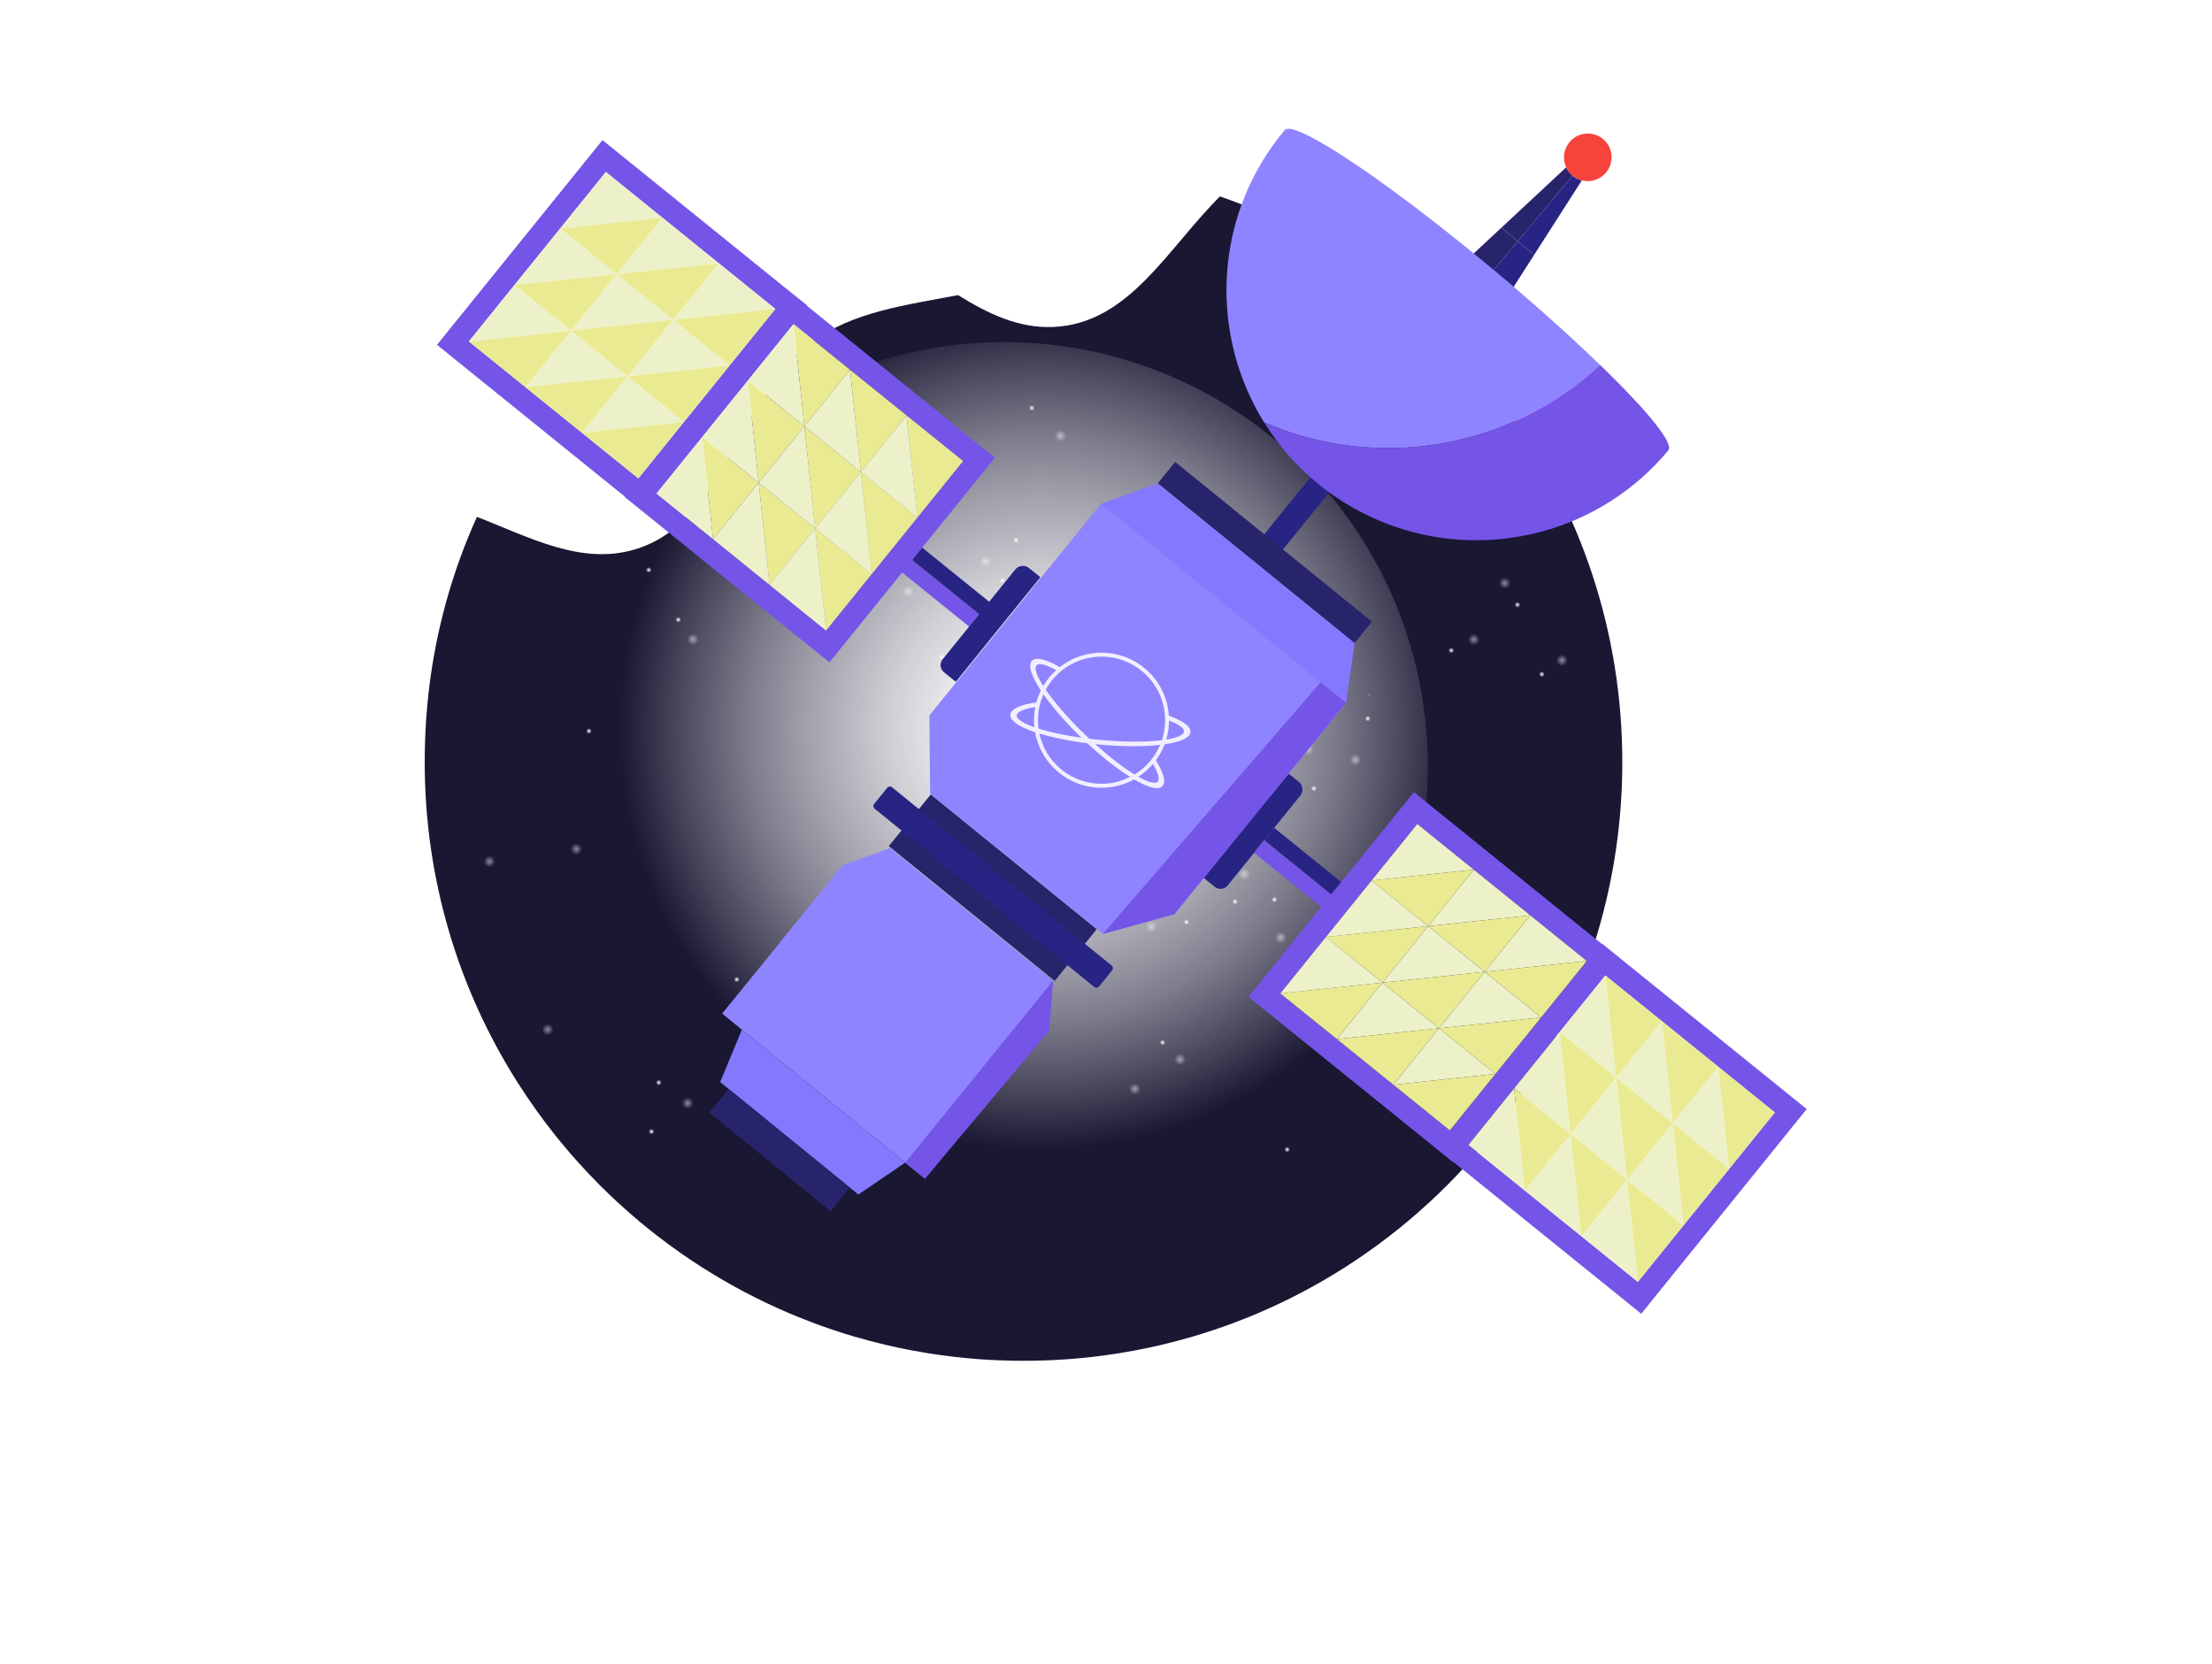 <?xml version="1.0" encoding="UTF-8"?><svg xmlns="http://www.w3.org/2000/svg" xmlns:xlink="http://www.w3.org/1999/xlink" viewBox="0 0 911.24 685.59"><defs><style>.cls-1{fill:url(#Dégradé_sans_nom_12-15);}.cls-2{mix-blend-mode:hard-light;opacity:.87;}.cls-3{fill:url(#Dégradé_sans_nom_12-22);}.cls-4,.cls-5,.cls-6{fill:#fff;}.cls-7{fill:url(#Dégradé_sans_nom_12-47);}.cls-8{fill:url(#Dégradé_sans_nom_12-25);}.cls-9{fill:url(#Dégradé_sans_nom_12-68);}.cls-10{fill:url(#Dégradé_sans_nom_12-65);}.cls-11{fill:url(#Dégradé_sans_nom_12-6);}.cls-12{fill:#5945b8;}.cls-13{fill:url(#Dégradé_sans_nom_12-46);}.cls-14{fill:url(#Dégradé_sans_nom_12-9);}.cls-15{fill:url(#Dégradé_sans_nom_12-18);}.cls-16{opacity:.5;}.cls-17{fill:url(#Dégradé_sans_nom_12-58);}.cls-18{fill:url(#Dégradé_sans_nom_12-2);}.cls-19{fill:url(#Dégradé_sans_nom_12-17);}.cls-20{fill:url(#Dégradé_sans_nom_12-79);}.cls-21{fill:url(#Dégradé_sans_nom_12-8);}.cls-22{fill:url(#Dégradé_sans_nom_12);}.cls-23{fill:url(#Dégradé_sans_nom_12-49);}.cls-24{fill:url(#Dégradé_sans_nom_12-63);}.cls-25{fill:url(#Dégradé_sans_nom_12-10);}.cls-26{fill:url(#Dégradé_sans_nom_12-20);}.cls-27{fill:url(#Dégradé_sans_nom_12-26);}.cls-28{isolation:isolate;}.cls-29{fill:url(#Dégradé_sans_nom_12-57);}.cls-30{fill:url(#Dégradé_sans_nom_12-24);}.cls-31{fill:url(#Dégradé_sans_nom_12-55);}.cls-32{fill:#4b2880;}.cls-33{fill:url(#Dégradé_sans_nom_12-23);}.cls-5,.cls-34{mix-blend-mode:overlay;}.cls-35{fill:url(#Dégradé_sans_nom_12-62);}.cls-36{fill:url(#Dégradé_sans_nom_12-56);}.cls-37{fill:url(#Dégradé_sans_nom_12-81);}.cls-38{fill:url(#Dégradé_sans_nom_12-76);}.cls-39{fill:url(#Dégradé_sans_nom_12-73);}.cls-40{fill:url(#Dégradé_sans_nom_12-70);}.cls-41{fill:url(#Dégradé_sans_nom_12-60);}.cls-42{fill:url(#Dégradé_sans_nom_12-86);}.cls-43{fill:url(#Dégradé_sans_nom_12-5);}.cls-44{fill:#28246c;}.cls-45{fill:url(#Dégradé_sans_nom_12-43);}.cls-46{fill:url(#Dégradé_sans_nom_12-28);}.cls-47{fill:url(#Dégradé_sans_nom_12-16);}.cls-48{fill:url(#Dégradé_sans_nom_12-3);}.cls-49{fill:url(#Dégradé_sans_nom_12-64);}.cls-50{fill:#eaea92;}.cls-51{fill:url(#Dégradé_sans_nom_12-80);}.cls-52{fill:url(#Dégradé_sans_nom_12-33);}.cls-53{fill:#282484;}.cls-54{fill:#593f91;}.cls-55{fill:url(#Dégradé_sans_nom_12-52);}.cls-56{fill:url(#Dégradé_sans_nom_12-61);}.cls-57{fill:url(#Dégradé_sans_nom_12-11);}.cls-58{fill:url(#Dégradé_sans_nom_12-35);}.cls-59{fill:url(#Dégradé_sans_nom_12-13);}.cls-60{fill:url(#Dégradé_sans_nom_12-66);}.cls-6{filter:url(#drop-shadow-1);}.cls-61{fill:url(#Dégradé_sans_nom_12-69);}.cls-62{fill:url(#Dégradé_sans_nom_12-21);}.cls-63{fill:#edf1ca;}.cls-64{fill:url(#Dégradé_sans_nom_12-84);}.cls-65{fill:url(#Dégradé_sans_nom_12-30);}.cls-66{fill:url(#Dégradé_sans_nom_12-41);}.cls-67{fill:#d91118;}.cls-68{fill:url(#Dégradé_sans_nom_12-54);}.cls-69{fill:#191732;}.cls-70{fill:url(#Dégradé_sans_nom_12-29);}.cls-71{fill:url(#Dégradé_sans_nom_12-75);}.cls-72{fill:url(#Dégradé_sans_nom_12-40);}.cls-73{fill:url(#Dégradé_sans_nom_12-45);}.cls-74{fill:none;stroke:#593f91;stroke-linecap:round;stroke-linejoin:round;stroke-width:0px;}.cls-75{fill:url(#Dégradé_sans_nom_12-85);}.cls-76{fill:url(#Dégradé_sans_nom_12-7);}.cls-77{fill:url(#Dégradé_sans_nom_12-82);}.cls-78{fill:url(#Dégradé_sans_nom_12-36);}.cls-79{fill:url(#Dégradé_sans_nom_12-37);}.cls-80{fill:#bda3ce;}.cls-81{fill:url(#Dégradé_sans_nom_12-34);}.cls-34{fill:url(#Dégradé_sans_nom_22);}.cls-82{fill:url(#Dégradé_sans_nom_12-39);}.cls-83{fill:#f8433d;}.cls-84{fill:url(#Dégradé_sans_nom_12-44);}.cls-85{fill:url(#Dégradé_sans_nom_12-27);}.cls-86{fill:url(#Dégradé_sans_nom_12-71);}.cls-87{fill:#8f84ff;}.cls-88{fill:url(#Dégradé_sans_nom_12-77);}.cls-89{fill:url(#Dégradé_sans_nom_12-83);}.cls-90{fill:url(#Dégradé_sans_nom_12-67);}.cls-91{fill:url(#Dégradé_sans_nom_12-51);}.cls-92{fill:#8478ff;}.cls-93{fill:url(#Dégradé_sans_nom_12-48);}.cls-94{fill:url(#Dégradé_sans_nom_12-12);}.cls-95{fill:url(#Dégradé_sans_nom_12-31);}.cls-96{fill:url(#Dégradé_sans_nom_12-72);}.cls-97{fill:url(#Dégradé_sans_nom_12-38);}.cls-98{fill:url(#Dégradé_sans_nom_12-53);}.cls-99{fill:url(#Dégradé_sans_nom_12-32);}.cls-100{fill:#7455e7;}.cls-101{fill:url(#Dégradé_sans_nom_12-74);}.cls-102{fill:url(#Dégradé_sans_nom_12-42);}.cls-103{fill:url(#Dégradé_sans_nom_12-59);}.cls-104{fill:url(#Dégradé_sans_nom_12-50);}.cls-105{fill:url(#Dégradé_sans_nom_12-19);}.cls-106{fill:url(#Dégradé_sans_nom_12-78);}.cls-107{fill:url(#Dégradé_sans_nom_12-4);}.cls-108{fill:url(#Dégradé_sans_nom_12-14);}</style><filter id="drop-shadow-1" filterUnits="userSpaceOnUse"><feOffset dx="11.34" dy="14.17"/><feGaussianBlur result="blur" stdDeviation="22.68"/><feFlood flood-color="#000" flood-opacity=".3"/><feComposite in2="blur" operator="in"/><feComposite in="SourceGraphic"/></filter><radialGradient id="Dégradé_sans_nom_22" cx="-7486.85" cy="7677.04" fx="-7486.85" fy="7677.04" r="495.91" gradientTransform="translate(3049.02 -2386.85) scale(.35)" gradientUnits="userSpaceOnUse"><stop offset="0" stop-color="#fff"/><stop offset=".09" stop-color="#fff" stop-opacity=".98"/><stop offset=".22" stop-color="#fff" stop-opacity=".91"/><stop offset=".36" stop-color="#fff" stop-opacity=".79"/><stop offset=".52" stop-color="#fff" stop-opacity=".63"/><stop offset=".7" stop-color="#fff" stop-opacity=".43"/><stop offset=".88" stop-color="#fff" stop-opacity=".18"/><stop offset="1" stop-color="#fff" stop-opacity="0"/></radialGradient><radialGradient id="Dégradé_sans_nom_12" cx="370.56" cy="102.56" fx="370.56" fy="102.56" r="1.2" gradientUnits="userSpaceOnUse"><stop offset="0" stop-color="#fff"/><stop offset="1" stop-color="#fff" stop-opacity="0"/></radialGradient><radialGradient id="Dégradé_sans_nom_12-2" cx="335.77" cy="149.99" fx="335.77" fy="149.99" r="1.2" xlink:href="#Dégradé_sans_nom_12"/><radialGradient id="Dégradé_sans_nom_12-3" cx="328.92" cy="187.94" fx="328.92" fy="187.94" r="1.2" xlink:href="#Dégradé_sans_nom_12"/><radialGradient id="Dégradé_sans_nom_12-4" cx="257.24" cy="220.09" fx="257.24" fy="220.09" r="1.2" xlink:href="#Dégradé_sans_nom_12"/><radialGradient id="Dégradé_sans_nom_12-5" cx="267.26" cy="234.84" fx="267.26" fy="234.84" r="1.2" xlink:href="#Dégradé_sans_nom_12"/><radialGradient id="Dégradé_sans_nom_12-6" cx="390.06" cy="239.92" fx="390.06" fy="239.92" r="1.2" xlink:href="#Dégradé_sans_nom_12"/><radialGradient id="Dégradé_sans_nom_12-7" cx="387.96" cy="270.73" fx="387.96" fy="270.73" r="1.2" xlink:href="#Dégradé_sans_nom_12"/><radialGradient id="Dégradé_sans_nom_12-8" cx="436.97" cy="252.53" fx="436.97" fy="252.53" r="1.2" xlink:href="#Dégradé_sans_nom_12"/><radialGradient id="Dégradé_sans_nom_12-9" cx="439.08" cy="268.63" fx="439.08" fy="268.63" r="1.2" xlink:href="#Dégradé_sans_nom_12"/><radialGradient id="Dégradé_sans_nom_12-10" cx="499.3" cy="293.84" fx="499.3" fy="293.84" r="1.2" xlink:href="#Dégradé_sans_nom_12"/><radialGradient id="Dégradé_sans_nom_12-11" cx="516.8" cy="97.07" fx="516.8" fy="97.07" r="1.2" xlink:href="#Dégradé_sans_nom_12"/><radialGradient id="Dégradé_sans_nom_12-12" cx="539.21" cy="239.22" fx="539.21" fy="239.22" r="1.2" xlink:href="#Dégradé_sans_nom_12"/><radialGradient id="Dégradé_sans_nom_12-13" cx="452.4" cy="248.75" fx="452.4" fy="248.75" r="2.4" xlink:href="#Dégradé_sans_nom_12"/><radialGradient id="Dégradé_sans_nom_12-14" cx="427.46" cy="265.75" fx="427.46" fy="265.75" r="2.4" xlink:href="#Dégradé_sans_nom_12"/><radialGradient id="Dégradé_sans_nom_12-15" cx="534.02" cy="182.99" fx="534.02" fy="182.99" r="2.4" xlink:href="#Dégradé_sans_nom_12"/><radialGradient id="Dégradé_sans_nom_12-16" cx="530.05" cy="236.84" fx="530.05" fy="236.84" r="2.4" xlink:href="#Dégradé_sans_nom_12"/><radialGradient id="Dégradé_sans_nom_12-17" cx="505.68" cy="286.16" fx="505.68" fy="286.16" r="2.4" xlink:href="#Dégradé_sans_nom_12"/><radialGradient id="Dégradé_sans_nom_12-18" cx="519.28" cy="303.73" fx="519.28" fy="303.73" r="2.4" xlink:href="#Dégradé_sans_nom_12"/><radialGradient id="Dégradé_sans_nom_12-19" cx="323.72" cy="179.02" fx="323.72" fy="179.02" r="2.4" xlink:href="#Dégradé_sans_nom_12"/><radialGradient id="Dégradé_sans_nom_12-20" cx="377.01" cy="223.8" fx="377.01" fy="223.8" r="2.4" xlink:href="#Dégradé_sans_nom_12"/><radialGradient id="Dégradé_sans_nom_12-21" cx="374.17" cy="243.64" fx="374.17" fy="243.64" r="2.4" xlink:href="#Dégradé_sans_nom_12"/><radialGradient id="Dégradé_sans_nom_12-22" cx="329.39" cy="142.18" fx="329.39" fy="142.18" r="2.4" xlink:href="#Dégradé_sans_nom_12"/><radialGradient id="Dégradé_sans_nom_12-23" cx="631.97" cy="211.22" fx="631.97" fy="211.22" r="1.2" xlink:href="#Dégradé_sans_nom_12"/><radialGradient id="Dégradé_sans_nom_12-24" cx="625.12" cy="249.17" fx="625.12" fy="249.17" r="1.2" xlink:href="#Dégradé_sans_nom_12"/><radialGradient id="Dégradé_sans_nom_12-25" cx="553.45" cy="281.32" fx="553.45" fy="281.32" r="1.2" xlink:href="#Dégradé_sans_nom_12"/><radialGradient id="Dégradé_sans_nom_12-26" cx="563.46" cy="296.07" fx="563.46" fy="296.07" r="1.2" xlink:href="#Dégradé_sans_nom_12"/><radialGradient id="Dégradé_sans_nom_12-27" cx="417.36" cy="95.97" fx="417.36" fy="95.97" r="1.2" xlink:href="#Dégradé_sans_nom_12"/><radialGradient id="Dégradé_sans_nom_12-28" cx="412.46" cy="116.28" fx="412.46" fy="116.28" r="1.2" xlink:href="#Dégradé_sans_nom_12"/><radialGradient id="Dégradé_sans_nom_12-29" cx="433.47" cy="105.78" fx="433.47" fy="105.78" r="1.2" xlink:href="#Dégradé_sans_nom_12"/><radialGradient id="Dégradé_sans_nom_12-30" cx="425.06" cy="168.1" fx="425.06" fy="168.1" r="1.2" xlink:href="#Dégradé_sans_nom_12"/><radialGradient id="Dégradé_sans_nom_12-31" cx="477.58" cy="236.03" fx="477.58" fy="236.03" r="1.2" xlink:href="#Dégradé_sans_nom_12"/><radialGradient id="Dégradé_sans_nom_12-32" cx="499.29" cy="233.22" fx="499.29" fy="233.22" r="1.2" xlink:href="#Dégradé_sans_nom_12"/><radialGradient id="Dégradé_sans_nom_12-33" cx="494.39" cy="250.03" fx="494.39" fy="250.03" r="1.2" xlink:href="#Dégradé_sans_nom_12"/><radialGradient id="Dégradé_sans_nom_12-34" cx="619.93" cy="240.25" fx="619.93" fy="240.25" r="2.4" xlink:href="#Dégradé_sans_nom_12"/><radialGradient id="Dégradé_sans_nom_12-35" cx="436.84" cy="179.6" fx="436.84" fy="179.6" r="2.4" xlink:href="#Dégradé_sans_nom_12"/><radialGradient id="Dégradé_sans_nom_12-36" cx="431.74" cy="93.44" fx="431.74" fy="93.44" r="2.4" xlink:href="#Dégradé_sans_nom_12"/><radialGradient id="Dégradé_sans_nom_12-37" cx="506.56" cy="240.82" fx="506.56" fy="240.82" r="2.4" xlink:href="#Dégradé_sans_nom_12"/><radialGradient id="Dégradé_sans_nom_12-38" cx="625.59" cy="203.41" fx="625.59" fy="203.41" r="2.4" xlink:href="#Dégradé_sans_nom_12"/><radialGradient id="Dégradé_sans_nom_12-39" cx="635.16" cy="277.81" fx="635.16" fy="277.81" r="1.2" xlink:href="#Dégradé_sans_nom_12"/><radialGradient id="Dégradé_sans_nom_12-40" cx="597.86" cy="268" fx="597.86" fy="268" r="1.2" xlink:href="#Dégradé_sans_nom_12"/><radialGradient id="Dégradé_sans_nom_12-41" cx="571.43" cy="194.03" fx="571.43" fy="194.03" r="1.2" xlink:href="#Dégradé_sans_nom_12"/><radialGradient id="Dégradé_sans_nom_12-42" cx="555.94" cy="202.85" fx="555.94" fy="202.85" r="1.2" xlink:href="#Dégradé_sans_nom_12"/><radialGradient id="Dégradé_sans_nom_12-43" cx="541.25" cy="324.88" fx="541.25" fy="324.88" r="1.2" xlink:href="#Dégradé_sans_nom_12"/><radialGradient id="Dégradé_sans_nom_12-44" cx="510.7" cy="320.37" fx="510.7" fy="320.37" r="1.2" xlink:href="#Dégradé_sans_nom_12"/><radialGradient id="Dégradé_sans_nom_12-45" cx="525.01" cy="370.66" fx="525.01" fy="370.66" r="1.2" xlink:href="#Dégradé_sans_nom_12"/><radialGradient id="Dégradé_sans_nom_12-46" cx="508.79" cy="371.49" fx="508.79" fy="371.49" r="1.2" xlink:href="#Dégradé_sans_nom_12"/><radialGradient id="Dégradé_sans_nom_12-47" cx="478.94" cy="429.56" fx="478.94" fy="429.56" r="1.2" xlink:href="#Dégradé_sans_nom_12"/><radialGradient id="Dégradé_sans_nom_12-48" cx="530.26" cy="473.63" fx="530.26" fy="473.63" r="1.2" xlink:href="#Dégradé_sans_nom_12"/><radialGradient id="Dégradé_sans_nom_12-49" cx="527.57" cy="386.33" fx="527.57" fy="386.33" r="2.4" xlink:href="#Dégradé_sans_nom_12"/><radialGradient id="Dégradé_sans_nom_12-50" cx="512.57" cy="360.14" fx="512.57" fy="360.14" r="2.4" xlink:href="#Dégradé_sans_nom_12"/><radialGradient id="Dégradé_sans_nom_12-51" cx="486.1" cy="436.52" fx="486.1" fy="436.52" r="2.4" xlink:href="#Dégradé_sans_nom_12"/><radialGradient id="Dégradé_sans_nom_12-52" cx="467.51" cy="448.7" fx="467.51" fy="448.7" r="2.4" xlink:href="#Dégradé_sans_nom_12"/><radialGradient id="Dégradé_sans_nom_12-53" cx="607.16" cy="263.52" fx="607.16" fy="263.52" r="2.4" xlink:href="#Dégradé_sans_nom_12"/><radialGradient id="Dégradé_sans_nom_12-54" cx="558.34" cy="313.13" fx="558.34" fy="313.13" r="2.4" xlink:href="#Dégradé_sans_nom_12"/><radialGradient id="Dégradé_sans_nom_12-55" cx="538.78" cy="308.75" fx="538.78" fy="308.75" r="2.4" xlink:href="#Dégradé_sans_nom_12"/><radialGradient id="Dégradé_sans_nom_12-56" cx="643.45" cy="272.06" fx="643.45" fy="272.06" r="2.4" xlink:href="#Dégradé_sans_nom_12"/><radialGradient id="Dégradé_sans_nom_12-57" cx="242.6" cy="301.21" fx="242.6" fy="301.21" r="1.2" xlink:href="#Dégradé_sans_nom_12"/><radialGradient id="Dégradé_sans_nom_12-58" cx="337.25" cy="404.02" fx="337.25" fy="404.02" r="1.2" xlink:href="#Dégradé_sans_nom_12"/><radialGradient id="Dégradé_sans_nom_12-59" cx="303.51" cy="403.59" fx="303.51" fy="403.59" r="1.2" xlink:href="#Dégradé_sans_nom_12"/><radialGradient id="Dégradé_sans_nom_12-60" cx="279.43" cy="255.35" fx="279.43" fy="255.35" r="1.2" xlink:href="#Dégradé_sans_nom_12"/><radialGradient id="Dégradé_sans_nom_12-61" cx="287.95" cy="217.74" fx="287.95" fy="217.74" r="1.2" xlink:href="#Dégradé_sans_nom_12"/><radialGradient id="Dégradé_sans_nom_12-62" cx="360.97" cy="188.77" fx="360.97" fy="188.77" r="1.2" xlink:href="#Dégradé_sans_nom_12"/><radialGradient id="Dégradé_sans_nom_12-63" cx="351.61" cy="173.59" fx="351.61" fy="173.59" r="1.2" xlink:href="#Dégradé_sans_nom_12"/><radialGradient id="Dégradé_sans_nom_12-64" cx="229.15" cy="163.12" fx="229.15" fy="163.12" r="1.2" xlink:href="#Dégradé_sans_nom_12"/><radialGradient id="Dégradé_sans_nom_12-65" cx="268.39" cy="466.25" fx="268.39" fy="466.25" r="1.2" xlink:href="#Dégradé_sans_nom_12"/><radialGradient id="Dégradé_sans_nom_12-66" cx="271.38" cy="446.05" fx="271.38" fy="446.05" r="1.2" xlink:href="#Dégradé_sans_nom_12"/><radialGradient id="Dégradé_sans_nom_12-67" cx="488.78" cy="379.91" fx="488.78" fy="379.91" r="1.2" xlink:href="#Dégradé_sans_nom_12"/><radialGradient id="Dégradé_sans_nom_12-68" cx="494.57" cy="359.84" fx="494.57" fy="359.84" r="1.2" xlink:href="#Dégradé_sans_nom_12"/><radialGradient id="Dégradé_sans_nom_12-69" cx="473.12" cy="369.41" fx="473.12" fy="369.41" r="1.2" xlink:href="#Dégradé_sans_nom_12"/><radialGradient id="Dégradé_sans_nom_12-70" cx="484.25" cy="307.52" fx="484.25" fy="307.52" r="1.2" xlink:href="#Dégradé_sans_nom_12"/><radialGradient id="Dégradé_sans_nom_12-71" cx="434.77" cy="237.35" fx="434.77" fy="237.35" r="1.2" xlink:href="#Dégradé_sans_nom_12"/><radialGradient id="Dégradé_sans_nom_12-72" cx="412.96" cy="239.2" fx="412.96" fy="239.2" r="1.2" xlink:href="#Dégradé_sans_nom_12"/><radialGradient id="Dégradé_sans_nom_12-73" cx="418.59" cy="222.62" fx="418.59" fy="222.62" r="1.2" xlink:href="#Dégradé_sans_nom_12"/><radialGradient id="Dégradé_sans_nom_12-74" cx="347.37" cy="423.46" fx="347.37" fy="423.46" r="1.2" xlink:href="#Dégradé_sans_nom_12"/><radialGradient id="Dégradé_sans_nom_12-75" cx="201.63" cy="354.96" fx="201.63" fy="354.96" r="2.4" xlink:href="#Dégradé_sans_nom_12"/><radialGradient id="Dégradé_sans_nom_12-76" cx="292.75" cy="226.87" fx="292.75" fy="226.87" r="2.4" xlink:href="#Dégradé_sans_nom_12"/><radialGradient id="Dégradé_sans_nom_12-77" cx="241.48" cy="179.79" fx="241.48" fy="179.79" r="2.4" xlink:href="#Dégradé_sans_nom_12"/><radialGradient id="Dégradé_sans_nom_12-78" cx="245.19" cy="160.1" fx="245.19" fy="160.1" r="2.4" xlink:href="#Dégradé_sans_nom_12"/><radialGradient id="Dégradé_sans_nom_12-79" cx="472.99" cy="295.51" fx="472.99" fy="295.51" r="2.4" xlink:href="#Dégradé_sans_nom_12"/><radialGradient id="Dégradé_sans_nom_12-80" cx="474.3" cy="381.81" fx="474.3" fy="381.81" r="2.4" xlink:href="#Dégradé_sans_nom_12"/><radialGradient id="Dégradé_sans_nom_12-81" cx="347.46" cy="414.82" fx="347.46" fy="414.82" r="2.4" xlink:href="#Dégradé_sans_nom_12"/><radialGradient id="Dégradé_sans_nom_12-82" cx="283.3" cy="454.55" fx="283.3" fy="454.55" r="2.4" xlink:href="#Dégradé_sans_nom_12"/><radialGradient id="Dégradé_sans_nom_12-83" cx="406.03" cy="231.29" fx="406.03" fy="231.29" r="2.4" xlink:href="#Dégradé_sans_nom_12"/><radialGradient id="Dégradé_sans_nom_12-84" cx="225.62" cy="424.21" fx="225.62" fy="424.21" r="2.4" xlink:href="#Dégradé_sans_nom_12"/><radialGradient id="Dégradé_sans_nom_12-85" cx="237.41" cy="349.83" fx="237.41" fy="349.83" r="2.4" xlink:href="#Dégradé_sans_nom_12"/><radialGradient id="Dégradé_sans_nom_12-86" cx="285.46" cy="263.43" fx="285.46" fy="263.43" r="2.4" xlink:href="#Dégradé_sans_nom_12"/></defs><g class="cls-28"><g id="Calque_1"><circle class="cls-6" cx="421.86" cy="313.13" r="266.84" transform="translate(-97.86 390.01) rotate(-45)"/><path class="cls-69" d="M668.31,314.03c0,48.63-14.08,93.97-38.38,132.18-1.26,2-2.55,3.97-3.88,5.93-3.7,5.46-7.6,10.76-11.71,15.89h0s-.01,0-.01,0c-.7,.88-1.41,1.75-2.13,2.62-5.01,6.11-10.33,11.97-15.92,17.57-2.39,2.4-4.83,4.75-7.32,7.05-1.66,1.53-3.34,3.04-5.04,4.53-5.1,4.46-10.39,8.71-15.85,12.75-1.82,1.35-3.66,2.67-5.52,3.96-2.79,1.94-5.62,3.83-8.48,5.66-11.48,7.31-23.61,13.71-36.27,19.08-1.06,.45-2.12,.89-3.18,1.32-2.12,.86-4.26,1.7-6.42,2.51-1.08,.41-2.16,.8-3.24,1.19-3.26,1.16-6.54,2.26-9.86,3.3-1.1,.35-2.21,.68-3.32,1.01-4.45,1.31-8.95,2.51-13.5,3.58-3.41,.8-6.85,1.53-10.31,2.19-2.31,.43-4.63,.84-6.96,1.22-3.5,.56-7.02,1.04-10.56,1.46-3.55,.41-7.12,.75-10.71,1.01-5.98,.43-12.02,.65-18.11,.65s-12.13-.22-18.11-.65c-3.59-.26-7.16-.6-10.7-1.01-3.54-.42-7.07-.9-10.56-1.46-2.33-.38-4.65-.79-6.96-1.22-3.47-.66-6.9-1.39-10.31-2.19-4.55-1.07-9.05-2.27-13.5-3.58-1.11-.33-2.22-.66-3.32-1.01-3.32-1.04-6.6-2.14-9.86-3.3-1.08-.39-2.16-.78-3.24-1.19-2.16-.81-4.3-1.65-6.42-2.51-1.06-.43-2.12-.87-3.18-1.32-12.66-5.37-24.79-11.77-36.27-19.08-2.86-1.83-5.69-3.72-8.48-5.66-1.86-1.29-3.7-2.61-5.52-3.96-5.46-4.04-10.75-8.29-15.85-12.75-1.7-1.49-3.38-3-5.04-4.53-2.49-2.3-4.93-4.65-7.32-7.05-5.59-5.6-10.91-11.46-15.92-17.57-.72-.87-1.43-1.74-2.13-2.62h-.01c-5.58-6.98-10.78-14.27-15.59-21.83-24.3-38.21-38.38-83.55-38.38-132.18s13.55-92.29,37.02-130.04c29.36-47.23,74.22-83.8,127.48-102.61,25.7-9.08,53.36-14.02,82.17-14.02,42.02,0,81.58,10.5,116.21,29.03,3.87,2.07,7.68,4.24,11.42,6.51,5.25,3.18,10.37,6.55,15.35,10.1,21.91,15.6,41.15,34.7,56.93,56.47,29.42,40.62,46.77,90.56,46.77,144.56Z"/><circle class="cls-34" cx="413.64" cy="315.49" r="174.56"/><g><g><path class="cls-22" d="M370.56,103.78c1.57,0,1.57-2.44,0-2.44s-1.57,2.44,0,2.44h0Z"/><path class="cls-18" d="M335.77,151.21c1.57,0,1.57-2.44,0-2.44s-1.57,2.44,0,2.44h0Z"/><path class="cls-48" d="M328.92,189.16c1.57,0,1.57-2.44,0-2.44s-1.57,2.44,0,2.44h0Z"/><path class="cls-107" d="M257.24,221.31c1.57,0,1.57-2.44,0-2.44s-1.57,2.44,0,2.44h0Z"/><path class="cls-43" d="M267.26,236.06c1.57,0,1.57-2.44,0-2.44s-1.57,2.44,0,2.44h0Z"/><path class="cls-11" d="M390.06,241.14c1.57,0,1.57-2.44,0-2.44s-1.57,2.44,0,2.44h0Z"/><path class="cls-76" d="M387.96,271.95c1.57,0,1.57-2.44,0-2.44s-1.57,2.44,0,2.44h0Z"/><path class="cls-21" d="M436.97,253.74c1.57,0,1.57-2.44,0-2.44s-1.57,2.44,0,2.44h0Z"/><path class="cls-14" d="M439.08,269.85c1.57,0,1.57-2.44,0-2.44s-1.57,2.44,0,2.44h0Z"/><path class="cls-25" d="M499.3,295.06c1.57,0,1.57-2.44,0-2.44s-1.57,2.44,0,2.44h0Z"/><path class="cls-57" d="M516.8,98.29c1.57,0,1.57-2.44,0-2.44s-1.57,2.44,0,2.44h0Z"/><path class="cls-94" d="M539.21,240.44c1.57,0,1.57-2.44,0-2.44s-1.57,2.44,0,2.44h0Z"/></g><g class="cls-16"><path class="cls-59" d="M452.4,251.18c3.14,0,3.14-4.88,0-4.88s-3.14,4.88,0,4.88h0Z"/><path class="cls-108" d="M427.46,268.19c3.14,0,3.14-4.88,0-4.88s-3.14,4.88,0,4.88h0Z"/><path class="cls-1" d="M534.02,185.43c3.14,0,3.14-4.88,0-4.88s-3.14,4.88,0,4.88h0Z"/><path class="cls-47" d="M530.05,239.28c3.14,0,3.14-4.88,0-4.88s-3.14,4.88,0,4.88h0Z"/><path class="cls-19" d="M505.68,288.59c3.14,0,3.14-4.88,0-4.88s-3.14,4.88,0,4.88h0Z"/><path class="cls-15" d="M519.28,306.17c3.14,0,3.14-4.88,0-4.88s-3.14,4.88,0,4.88h0Z"/><path class="cls-105" d="M323.72,181.46c3.14,0,3.14-4.88,0-4.88s-3.14,4.88,0,4.88h0Z"/><path class="cls-26" d="M377.01,226.24c3.14,0,3.14-4.88,0-4.88s-3.14,4.88,0,4.88h0Z"/><path class="cls-62" d="M374.17,246.08c3.14,0,3.14-4.88,0-4.88s-3.14,4.88,0,4.88h0Z"/><path class="cls-3" d="M329.39,144.62c3.14,0,3.14-4.88,0-4.88s-3.14,4.88,0,4.88h0Z"/></g></g><g><g><path class="cls-33" d="M631.97,212.44c1.57,0,1.57-2.44,0-2.44s-1.57,2.44,0,2.44h0Z"/><path class="cls-30" d="M625.12,250.39c1.57,0,1.57-2.44,0-2.44s-1.57,2.44,0,2.44h0Z"/><path class="cls-8" d="M553.45,282.54c1.57,0,1.57-2.44,0-2.44s-1.57,2.44,0,2.44h0Z"/><path class="cls-27" d="M563.46,297.29c1.57,0,1.57-2.44,0-2.44s-1.57,2.44,0,2.44h0Z"/><path class="cls-85" d="M417.36,97.19c1.57,0,1.57-2.44,0-2.44s-1.57,2.44,0,2.44h0Z"/><path class="cls-46" d="M412.46,117.5c1.57,0,1.57-2.44,0-2.44s-1.57,2.44,0,2.44h0Z"/><path class="cls-70" d="M433.47,107c1.57,0,1.57-2.44,0-2.44s-1.57,2.44,0,2.44h0Z"/><path class="cls-65" d="M425.06,169.32c1.57,0,1.57-2.44,0-2.44s-1.57,2.44,0,2.44h0Z"/><path class="cls-95" d="M477.58,237.24c1.57,0,1.57-2.44,0-2.44s-1.57,2.44,0,2.44h0Z"/><path class="cls-99" d="M499.29,234.44c1.57,0,1.57-2.44,0-2.44s-1.57,2.44,0,2.44h0Z"/><path class="cls-52" d="M494.39,251.25c1.57,0,1.57-2.44,0-2.44s-1.57,2.44,0,2.44h0Z"/></g><g class="cls-16"><path class="cls-81" d="M619.93,242.69c3.14,0,3.14-4.88,0-4.88s-3.14,4.88,0,4.88h0Z"/><path class="cls-58" d="M436.84,182.04c3.14,0,3.14-4.88,0-4.88s-3.14,4.88,0,4.88h0Z"/><path class="cls-78" d="M431.74,95.88c3.14,0,3.14-4.88,0-4.88s-3.14,4.88,0,4.88h0Z"/><path class="cls-79" d="M506.56,243.26c3.14,0,3.14-4.88,0-4.88s-3.14,4.88,0,4.88h0Z"/><path class="cls-97" d="M625.59,205.85c3.14,0,3.14-4.88,0-4.88s-3.14,4.88,0,4.88h0Z"/></g></g><g><g><path class="cls-82" d="M633.94,277.71c-.12,1.56,2.31,1.76,2.43,.19,.12-1.56-2.31-1.76-2.43-.19h0Z"/><path class="cls-72" d="M596.65,267.91c-.12,1.56,2.31,1.76,2.43,.19,.12-1.56-2.31-1.76-2.43-.19h0Z"/><path class="cls-66" d="M570.22,193.93c-.12,1.56,2.31,1.76,2.43,.19,.12-1.56-2.31-1.76-2.43-.19h0Z"/><path class="cls-102" d="M554.72,202.76c-.12,1.56,2.31,1.76,2.43,.19,.12-1.56-2.31-1.76-2.43-.19h0Z"/><path class="cls-45" d="M540.04,324.78c-.12,1.56,2.31,1.76,2.43,.19,.12-1.56-2.31-1.76-2.43-.19h0Z"/><path class="cls-84" d="M509.48,320.27c-.12,1.56,2.31,1.76,2.43,.19,.12-1.56-2.31-1.76-2.43-.19h0Z"/><path class="cls-73" d="M523.79,370.57c-.12,1.56,2.31,1.76,2.43,.19,.12-1.56-2.31-1.76-2.43-.19h0Z"/><path class="cls-13" d="M507.57,371.4c-.12,1.56,2.31,1.76,2.43,.19,.12-1.56-2.31-1.76-2.43-.19h0Z"/><path class="cls-7" d="M477.72,429.46c-.12,1.56,2.31,1.76,2.43,.19,.12-1.56-2.31-1.76-2.43-.19h0Z"/><path class="cls-93" d="M529.05,473.53c-.12,1.56,2.31,1.76,2.43,.19,.12-1.56-2.31-1.76-2.43-.19h0Z"/></g><g class="cls-16"><path class="cls-23" d="M525.14,386.14c-.25,3.13,4.62,3.52,4.86,.38,.25-3.13-4.62-3.52-4.86-.38h0Z"/><path class="cls-104" d="M510.14,359.94c-.25,3.13,4.62,3.52,4.86,.38,.25-3.13-4.62-3.52-4.86-.38h0Z"/><path class="cls-91" d="M483.67,436.33c-.25,3.13,4.62,3.52,4.86,.38,.25-3.13-4.62-3.52-4.86-.38h0Z"/><path class="cls-55" d="M465.08,448.51c-.25,3.13,4.62,3.52,4.86,.38,.25-3.13-4.62-3.52-4.86-.38h0Z"/><path class="cls-98" d="M604.73,263.33c-.25,3.13,4.62,3.52,4.86,.38,.25-3.13-4.62-3.52-4.86-.38h0Z"/><path class="cls-68" d="M555.91,312.94c-.25,3.13,4.62,3.52,4.86,.38,.25-3.13-4.62-3.52-4.86-.38h0Z"/><path class="cls-31" d="M536.35,308.56c-.25,3.13,4.62,3.52,4.86,.38,.25-3.13-4.62-3.52-4.86-.38h0Z"/><path class="cls-36" d="M641.02,271.87c-.25,3.13,4.62,3.52,4.86,.38,.25-3.13-4.62-3.52-4.86-.38h0Z"/></g></g><g><g><path class="cls-29" d="M242.65,299.99c-1.57-.07-1.68,2.37-.11,2.44,1.57,.07,1.68-2.37,.11-2.44h0Z"/><path class="cls-17" d="M337.31,402.8c-1.57-.07-1.68,2.37-.11,2.44,1.57,.07,1.68-2.37,.11-2.44h0Z"/><path class="cls-103" d="M303.56,402.37c-1.57-.07-1.68,2.37-.11,2.44,1.57,.07,1.68-2.37,.11-2.44h0Z"/><path class="cls-41" d="M279.49,254.13c-1.57-.07-1.68,2.37-.11,2.44,1.57,.07,1.68-2.37,.11-2.44h0Z"/><path class="cls-56" d="M288,216.52c-1.57-.07-1.68,2.37-.11,2.44,1.57,.07,1.68-2.37,.11-2.44h0Z"/><path class="cls-35" d="M361.02,187.55c-1.57-.07-1.68,2.37-.11,2.44,1.57,.07,1.68-2.37,.11-2.44h0Z"/><path class="cls-24" d="M351.66,172.37c-1.57-.07-1.68,2.37-.11,2.44,1.57,.07,1.68-2.37,.11-2.44h0Z"/><path class="cls-49" d="M229.21,161.9c-1.57-.07-1.68,2.37-.11,2.44,1.57,.07,1.68-2.37,.11-2.44h0Z"/><path class="cls-10" d="M268.44,465.03c-1.57-.07-1.68,2.37-.11,2.44,1.57,.07,1.68-2.37,.11-2.44h0Z"/><path class="cls-60" d="M271.43,444.83c-1.57-.07-1.68,2.37-.11,2.44,1.57,.07,1.68-2.37,.11-2.44h0Z"/><path class="cls-90" d="M488.83,378.7c-1.57-.07-1.68,2.37-.11,2.44,1.57,.07,1.68-2.37,.11-2.44h0Z"/><path class="cls-9" d="M494.62,358.62c-1.57-.07-1.68,2.37-.11,2.44,1.57,.07,1.68-2.37,.11-2.44h0Z"/><path class="cls-61" d="M473.17,368.19c-1.57-.07-1.68,2.37-.11,2.44,1.57,.07,1.68-2.37,.11-2.44h0Z"/><path class="cls-40" d="M484.3,306.3c-1.57-.07-1.68,2.37-.11,2.44,1.57,.07,1.68-2.37,.11-2.44h0Z"/><path class="cls-86" d="M434.82,236.13c-1.57-.07-1.68,2.37-.11,2.44,1.57,.07,1.68-2.37,.11-2.44h0Z"/><path class="cls-96" d="M413.01,237.98c-1.57-.07-1.68,2.37-.11,2.44,1.57,.07,1.68-2.37,.11-2.44h0Z"/><path class="cls-39" d="M418.65,221.4c-1.57-.07-1.68,2.37-.11,2.44,1.57,.07,1.68-2.37,.11-2.44h0Z"/><path class="cls-101" d="M347.43,422.24c-1.57-.07-1.68,2.37-.11,2.44,1.57,.07,1.68-2.37,.11-2.44h0Z"/></g><g class="cls-16"><path class="cls-71" d="M201.74,352.52c-3.13-.14-3.35,4.73-.21,4.87,3.13,.14,3.35-4.73,.21-4.87h0Z"/><path class="cls-38" d="M292.85,224.44c-3.13-.14-3.35,4.73-.21,4.87,3.13,.14,3.35-4.73,.21-4.87h0Z"/><path class="cls-88" d="M241.59,177.36c-3.13-.14-3.35,4.73-.21,4.87,3.13,.14,3.35-4.73,.21-4.87h0Z"/><path class="cls-106" d="M245.29,157.66c-3.13-.14-3.35,4.73-.21,4.87,3.13,.14,3.35-4.73,.21-4.87h0Z"/><path class="cls-20" d="M473.1,293.08c-3.13-.14-3.35,4.73-.21,4.87,3.13,.14,3.35-4.73,.21-4.87h0Z"/><path class="cls-51" d="M474.41,379.38c-3.13-.14-3.35,4.73-.21,4.87,3.13,.14,3.35-4.73,.21-4.87h0Z"/><path class="cls-37" d="M347.57,412.38c-3.13-.14-3.35,4.73-.21,4.87,3.13,.14,3.35-4.73,.21-4.87h0Z"/><path class="cls-77" d="M283.41,452.11c-3.13-.14-3.35,4.73-.21,4.87,3.13,.14,3.35-4.73,.21-4.87h0Z"/><path class="cls-89" d="M406.14,228.85c-3.13-.14-3.35,4.73-.21,4.87,3.13,.14,3.35-4.73,.21-4.87h0Z"/><path class="cls-64" d="M225.73,421.77c-3.13-.14-3.35,4.73-.21,4.87,3.14,.14,3.35-4.73,.21-4.87h0Z"/><path class="cls-75" d="M237.51,347.39c-3.13-.14-3.35,4.73-.21,4.87,3.13,.14,3.35-4.73,.21-4.87h0Z"/><path class="cls-42" d="M285.57,261c-3.13-.14-3.35,4.73-.21,4.87,3.13,.14,3.35-4.73,.21-4.87h0Z"/></g></g><path class="cls-5" d="M491.33,75.45c-24.89,21.55-55.73,37.19-88.61,44.48-2.66,.59-5.35,1.13-8.05,1.66-21.19,4.09-43.35,6.79-60.16,19.33-31.86,23.76-36.04,76.56-75.32,86.09-23.51,5.71-46.05-8.4-68.52-16.17-1.24-.43-2.49-.83-3.75-1.21,21.54-50.42,59.77-92.78,108.85-119.09,23.68-12.7,49.9-21.66,77.97-25.97,40.95-6.29,81.07-1.99,117.59,10.88Z"/><path class="cls-5" d="M503.43,80.08c-22.36,21.88-37.97,53.25-69.49,54.64-14.37,.63-27.04-5.53-39.29-13.14-8.35-5.19-16.49-11.07-24.83-15.91-21.81-12.68-48.54-17.61-74.07-15.13,23.68-12.7,49.9-21.66,77.97-25.97,40.95-6.29,81.07-1.99,117.59,10.88,4.08,1.44,8.12,2.98,12.1,4.63Z"/><path class="cls-80" d="M563.86,286.67l-.28,.18c.25-.36,.5-.72,.74-1.08,.05,.17,.09,.34,.14,.51l-.6,.39h0Z"/><polygon class="cls-54" points="563.86 286.67 563.86 286.67 563.86 286.67 563.86 286.67"/><line class="cls-74" x1="552.3" y1="294.21" x2="551.34" y2="294.84"/><path class="cls-67" d="M404.15,407.81l-.11-.15s.05-.03,.07-.05c.02,.06,.03,.13,.04,.2Z"/><polygon class="cls-4" points="403.97 407.72 404.04 407.67 404.52 407.87 404.19 408.2 403.97 407.72"/><rect class="cls-53" x="533.37" y="337.09" width="6.58" height="35.5" transform="translate(-76.66 549.13) rotate(-51.05)"/><path class="cls-32" d="M418.79,236.97c1.29-1.6,3.64-1.85,5.24-.56h-.01c-1.6-1.3-3.95-1.05-5.24,.55l-9.25,11.45h.01s9.25-11.44,9.25-11.44Z"/><path class="cls-53" d="M524.92,341.12l10.74-13.29c1.4-1.73,1.13-4.26-.6-5.66l-4.68-3.78-34.82,43.08,4.88,3.95c1.61,1.3,3.98,1.05,5.29-.56l10.91-13.5,4.14-5.12,4.14-5.12Z"/><path class="cls-100" d="M582.48,326.38l-29.95,37.05-4.14,5.12-27.61-22.31-4.14,5.12,27.61,22.31-29.95,37.05,84.34,68.17,68.17-84.34-84.34-68.17Zm33.59,116.1l-18.81,23.27-23.27-18.81-23.27-18.81-23.27-18.81,18.81-23.27,18.81-23.27,18.81-23.27,23.27,18.81,23.27,18.81,23.27,18.81-18.81,23.27-18.81,23.27Z"/><polygon class="cls-63" points="573.99 446.95 616.06 442.49 592.79 423.68 573.99 446.95"/><polygon class="cls-50" points="597.26 465.76 616.06 442.49 573.99 446.95 597.26 465.76"/><polygon class="cls-63" points="569.52 404.87 550.72 428.14 592.79 423.68 569.52 404.87"/><polygon class="cls-50" points="550.72 428.14 573.99 446.95 592.79 423.68 550.72 428.14"/><polygon class="cls-63" points="546.25 386.06 527.45 409.33 569.52 404.87 546.25 386.06"/><polygon class="cls-50" points="527.45 409.33 550.72 428.14 569.52 404.87 527.45 409.33"/><polygon class="cls-63" points="592.79 423.68 634.87 419.22 611.6 400.41 592.79 423.68"/><polygon class="cls-50" points="616.06 442.49 634.87 419.22 592.79 423.68 616.06 442.49"/><polygon class="cls-63" points="569.52 404.87 611.6 400.41 588.33 381.6 569.52 404.87"/><polygon class="cls-50" points="592.79 423.68 611.6 400.41 569.52 404.87 592.79 423.68"/><polygon class="cls-63" points="588.33 381.6 565.06 362.79 546.25 386.06 588.33 381.6"/><polygon class="cls-50" points="588.33 381.6 546.25 386.06 569.52 404.87 588.33 381.6"/><polygon class="cls-63" points="653.68 395.95 630.41 377.14 611.6 400.41 653.68 395.95"/><polygon class="cls-50" points="611.6 400.41 634.87 419.22 653.68 395.95 611.6 400.41"/><polygon class="cls-63" points="630.41 377.14 607.14 358.33 588.33 381.6 630.41 377.14"/><polygon class="cls-50" points="611.6 400.41 630.41 377.14 588.33 381.6 611.6 400.41"/><polygon class="cls-63" points="583.87 339.52 565.06 362.79 607.14 358.33 583.87 339.52"/><polygon class="cls-50" points="607.14 358.33 565.06 362.79 588.33 381.6 607.14 358.33"/><path class="cls-100" d="M375.76,230.75l4.14-5.12,29.95-37.05-84.34-68.17-68.17,84.34,84.34,68.17,29.95-37.05,27.61,22.31,4.14-5.12-27.61-22.31Zm-16.67,5.76l-18.81,23.27-23.27-18.81-23.27-18.81-23.27-18.81,18.81-23.27,18.81-23.27,18.81-23.27,23.27,18.81,23.27,18.81,23.27,18.81-18.81,23.27-18.81,23.27Z"/><path class="cls-53" d="M428.58,237.83h0s-4.68-3.78-4.68-3.78c-1.73-1.4-4.26-1.13-5.66,.6l-10.74,13.29-27.61-22.31-4.14,5.12,27.61,22.31-4.14,5.12-10.91,13.5c-1.3,1.61-1.05,3.98,.56,5.29l4.88,3.95h0s34.82-43.07,34.82-43.07Z"/><polygon class="cls-50" points="289.28 180.08 293.74 222.16 312.55 198.89 289.28 180.08"/><polygon class="cls-63" points="270.47 203.35 293.74 222.16 289.28 180.08 270.47 203.35"/><polygon class="cls-50" points="312.55 198.89 317.01 240.97 335.82 217.7 312.55 198.89"/><polygon class="cls-63" points="293.74 222.16 317.01 240.97 312.55 198.89 293.74 222.16"/><polygon class="cls-50" points="340.28 259.78 359.09 236.51 335.82 217.7 340.28 259.78"/><polygon class="cls-63" points="317.01 240.97 340.28 259.78 335.82 217.7 317.01 240.97"/><polygon class="cls-50" points="331.36 175.62 308.09 156.81 312.55 198.89 331.36 175.62"/><polygon class="cls-63" points="308.09 156.81 289.28 180.08 312.55 198.89 308.09 156.81"/><polygon class="cls-50" points="335.82 217.7 354.63 194.43 331.36 175.62 335.82 217.7"/><polygon class="cls-63" points="312.55 198.89 335.82 217.7 331.36 175.62 312.55 198.89"/><polygon class="cls-50" points="377.9 213.24 354.63 194.43 359.09 236.51 377.9 213.24"/><polygon class="cls-63" points="354.63 194.43 335.82 217.7 359.09 236.51 354.63 194.43"/><polygon class="cls-50" points="350.17 152.35 326.9 133.54 331.36 175.62 350.17 152.35"/><polygon class="cls-63" points="326.9 133.54 308.09 156.81 331.36 175.62 326.9 133.54"/><polygon class="cls-50" points="373.44 171.16 350.17 152.35 354.63 194.43 373.44 171.16"/><polygon class="cls-63" points="354.63 194.43 350.17 152.35 331.36 175.62 354.63 194.43"/><polygon class="cls-50" points="396.71 189.97 373.44 171.16 377.9 213.24 396.71 189.97"/><polygon class="cls-63" points="377.9 213.24 373.44 171.16 354.63 194.43 377.9 213.24"/><g><path class="cls-100" d="M591.77,473.14l37.05,29.95,10.24,8.28,37.05,29.94,68.17-84.34-84.34-68.17-68.17,84.34Zm116.1-33.58l23.27,18.8-18.81,23.27-18.8,23.27-18.81,23.27-23.27-18.8-23.27-18.81-23.27-18.81,18.8-23.27,18.81-23.27,18.81-23.27,23.27,18.81,23.27,18.81Z"/><polygon class="cls-63" points="712.34 481.63 707.87 439.55 689.07 462.82 712.34 481.63"/><polygon class="cls-50" points="731.14 458.36 707.87 439.55 712.34 481.63 731.14 458.36"/><polygon class="cls-63" points="670.26 486.09 693.53 504.9 689.07 462.82 670.26 486.09"/><polygon class="cls-50" points="693.53 504.9 712.34 481.63 689.07 462.82 693.53 504.9"/><polygon class="cls-63" points="651.45 509.36 674.72 528.17 670.26 486.09 651.45 509.36"/><polygon class="cls-50" points="674.72 528.17 693.53 504.9 670.26 486.09 674.72 528.17"/><polygon class="cls-63" points="689.07 462.82 684.6 420.74 665.79 444.01 689.07 462.82"/><polygon class="cls-50" points="707.87 439.55 684.6 420.74 689.07 462.82 707.87 439.55"/><polygon class="cls-63" points="670.26 486.09 665.79 444.01 646.99 467.28 670.26 486.09"/><polygon class="cls-50" points="689.07 462.82 665.79 444.01 670.26 486.09 689.07 462.82"/><polygon class="cls-63" points="646.99 467.28 628.18 490.56 651.45 509.36 646.99 467.28"/><polygon class="cls-50" points="646.99 467.28 651.45 509.36 670.26 486.09 646.99 467.28"/><polygon class="cls-63" points="661.33 401.94 642.52 425.21 665.79 444.01 661.33 401.94"/><polygon class="cls-50" points="665.79 444.01 684.6 420.74 661.33 401.94 665.79 444.01"/><polygon class="cls-63" points="642.52 425.21 623.72 448.48 646.99 467.28 642.52 425.21"/><polygon class="cls-50" points="665.79 444.01 642.52 425.21 646.99 467.28 665.79 444.01"/><polygon class="cls-63" points="604.91 471.75 628.18 490.56 623.72 448.48 604.91 471.75"/><polygon class="cls-50" points="623.72 448.48 628.18 490.56 646.99 467.28 623.72 448.48"/></g><g><path class="cls-100" d="M248.19,57.73l-29.95,37.05-8.28,10.24-29.94,37.05,84.34,68.17,68.17-84.34L248.19,57.73Zm33.58,116.1l-18.8,23.27-23.27-18.81-23.27-18.8-23.27-18.81,18.8-23.27,18.81-23.27,18.81-23.27,23.27,18.8,23.27,18.81,23.27,18.81-18.81,23.27-18.81,23.27Z"/><polygon class="cls-63" points="239.7 178.3 281.78 173.83 258.51 155.03 239.7 178.3"/><polygon class="cls-50" points="262.97 197.1 281.78 173.83 239.7 178.3 262.97 197.1"/><polygon class="cls-63" points="235.24 136.22 216.43 159.49 258.51 155.03 235.24 136.22"/><polygon class="cls-50" points="216.43 159.49 239.7 178.3 258.51 155.03 216.43 159.49"/><polygon class="cls-63" points="211.97 117.41 193.16 140.68 235.24 136.22 211.97 117.41"/><polygon class="cls-50" points="193.16 140.68 216.43 159.49 235.24 136.22 193.16 140.68"/><polygon class="cls-63" points="258.51 155.03 300.59 150.56 277.32 131.76 258.51 155.03"/><polygon class="cls-50" points="281.78 173.83 300.59 150.56 258.51 155.03 281.78 173.83"/><polygon class="cls-63" points="235.24 136.22 277.32 131.76 254.05 112.95 235.24 136.22"/><polygon class="cls-50" points="258.51 155.03 277.32 131.76 235.24 136.22 258.51 155.03"/><polygon class="cls-63" points="254.05 112.95 230.78 94.14 211.97 117.41 254.05 112.95"/><polygon class="cls-50" points="254.05 112.95 211.97 117.41 235.24 136.22 254.05 112.95"/><polygon class="cls-63" points="319.4 127.29 296.12 108.49 277.32 131.76 319.4 127.29"/><polygon class="cls-50" points="277.32 131.76 300.59 150.56 319.4 127.29 277.32 131.76"/><polygon class="cls-63" points="296.12 108.49 272.85 89.68 254.05 112.95 296.12 108.49"/><polygon class="cls-50" points="277.32 131.76 296.12 108.49 254.05 112.95 277.32 131.76"/><polygon class="cls-63" points="249.58 70.87 230.78 94.14 272.85 89.68 249.58 70.87"/><polygon class="cls-50" points="272.85 89.68 230.78 94.14 254.05 112.95 272.85 89.68"/></g><rect class="cls-44" x="395.24" y="321.66" width="27.46" height="88.07" transform="translate(-132.72 452.67) rotate(-50.92)"/><polygon class="cls-53" points="562.87 168.26 570.59 174.53 547.24 203.31 539.51 197.03 562.87 168.26"/><rect class="cls-53" x="513.4" y="206.57" width="41.48" height="9.95" transform="translate(33.36 493.11) rotate(-50.95)"/><polygon class="cls-87" points="453.6 207.64 382.84 294.77 383.17 327.05 454.31 384.81 483.77 376.71 554.5 289.57 453.6 207.64"/><polygon class="cls-87" points="523.61 327.62 554.5 289.57 453.6 207.64 422.69 245.69 523.61 327.62"/><rect class="cls-87" x="488.12" y="191.2" width="19.54" height="129.98" transform="translate(-14.86 481.17) rotate(-50.92)"/><rect class="cls-44" x="515.38" y="175.44" width="11.37" height="104.43" transform="translate(15.9 488.7) rotate(-50.93)"/><path class="cls-53" d="M365.5,324.6c.49-.61,1.37-.7,1.99-.21l90.44,73.43c.6,.49,.7,1.39,.21,2l-5.37,6.62c-.5,.61-1.39,.7-2.01,.21l-90.43-73.43c-.61-.5-.7-1.39-.2-2l5.37-6.62Z"/><polygon class="cls-100" points="454.31 384.81 558.02 264.97 554.5 289.57 483.77 376.71 454.31 384.81"/><polygon class="cls-92" points="476.94 199.15 558.02 264.97 554.5 289.57 453.6 207.64 476.94 199.15"/><g><path class="cls-12" d="M633.58,160.39c.49,.11,.93,.23,1.34,.36-.4-.13-.85-.25-1.34-.36Z"/><path class="cls-12" d="M635.33,160.9c.3,.11,.57,.23,.8,.35-.24-.12-.51-.24-.8-.35Z"/><path class="cls-12" d="M637.21,162.04c.17,.22,.3,.44,.35,.68-.05-.24-.17-.47-.35-.68Z"/><path class="cls-12" d="M636.47,161.44c.21,.13,.38,.27,.53,.41-.15-.14-.32-.28-.53-.41Z"/><path class="cls-12" d="M672,163.31c.88,.93,1.72,1.84,2.54,2.73-.81-.89-1.66-1.79-2.54-2.73Z"/><path class="cls-12" d="M647.6,183.88c1.25,.22,2.46,.44,3.63,.66-1.17-.22-2.38-.44-3.63-.66Z"/><path class="cls-12" d="M615.39,159.59c2.64-.09,5.08-.13,7.29-.11-2.21-.02-4.65,.02-7.29,.11Z"/><path class="cls-12" d="M662.73,153.85c3.39,3.35,6.49,6.51,9.26,9.45-2.77-2.94-5.88-6.11-9.26-9.45Z"/><path class="cls-12" d="M622.92,159.48c.96,.01,1.88,.03,2.75,.07-.88-.03-1.79-.05-2.75-.07Z"/><path class="cls-12" d="M626.35,159.58c.72,.03,1.4,.07,2.06,.12-.65-.05-1.34-.09-2.06-.12Z"/><path class="cls-12" d="M629.08,159.75c.67,.06,1.3,.12,1.9,.2-.6-.08-1.23-.14-1.9-.2Z"/><path class="cls-12" d="M631.39,160c.71,.1,1.37,.21,1.97,.33-.6-.13-1.26-.24-1.97-.33Z"/><path class="cls-44" d="M618.52,93.79l6.73,5.62,22.55-27.03c-1.16-.97-2.02-2.15-2.61-3.43l-40.93,38.14h0l14.27-13.3Z"/><path class="cls-53" d="M625.25,99.41l6.73,5.62-10.52,16.43h0l30.18-47.13c-1.37-.35-2.69-.99-3.84-1.96l-22.55,27.03Z"/><path class="cls-44" d="M618.52,93.79l-14.27,13.3c2.85,2.3,5.74,4.68,8.66,7.12l12.34-14.79-6.73-5.62Z"/><path class="cls-53" d="M625.25,99.41l-12.34,14.79c2.92,2.44,5.78,4.87,8.55,7.26l10.52-16.43-6.73-5.62Z"/><path class="cls-83" d="M651.64,74.33c3.55,.91,7.46-.21,9.97-3.22,3.47-4.17,2.93-10.35-1.23-13.82-4.15-3.47-10.33-2.9-13.81,1.26-2.51,3.01-2.91,7.06-1.38,10.39,.59,1.29,1.45,2.47,2.61,3.43s2.47,1.61,3.84,1.96Z"/><path class="cls-87" d="M659.16,150.37c-37.66,35.06-92.32,43.72-138.4,23.66-.78-1.25-1.53-2.49-2.24-3.76-20.42-36.21-17.59-82.76,10.62-116.57l.03,.02s.03-.08,.06-.11c.26-.31,.66-.48,1.2-.53,7-.63,37.32,19.51,73.2,48.52,3.83,3.1,7.71,6.29,11.65,9.57,3.93,3.28,7.76,6.53,11.5,9.75,12.19,10.51,23.21,20.55,32.38,29.45Z"/><path class="cls-100" d="M520.76,174.03c.68,1.08,1.37,2.16,2.09,3.22,.08,.12,.16,.24,.24,.36,2.04,3,4.26,5.9,6.64,8.7,.24,.28,.47,.57,.72,.86,.55,.63,1.12,1.25,1.68,1.87,.53,.58,1.06,1.15,1.6,1.72,.5,.52,1,1.03,1.51,1.54,.69,.7,1.4,1.38,2.12,2.06,.42,.39,.83,.79,1.25,1.18,1.17,1.07,2.37,2.13,3.6,3.16,9.84,8.22,20.77,14.26,32.21,18.23,39.27,13.62,84.57,2.51,112.79-31.29l-.02-.02s.07-.04,.1-.08c.14-.16,.22-.37,.26-.61,.01-.07,.01-.16,.02-.24,.01-.18,.01-.37-.02-.58-.01-.11-.04-.22-.06-.33-.05-.23-.12-.47-.21-.73-.04-.12-.08-.23-.13-.36-.13-.34-.3-.7-.49-1.09-.03-.06-.05-.11-.08-.18-.24-.47-.53-.97-.86-1.5-.06-.1-.13-.2-.2-.31-.28-.44-.58-.9-.91-1.38-.11-.16-.22-.32-.33-.48-.33-.46-.68-.94-1.05-1.44-.12-.16-.23-.31-.35-.47-.46-.6-.95-1.23-1.47-1.88-.04-.05-.08-.11-.13-.16-1.2-1.49-2.57-3.1-4.08-4.81-.08-.09-.17-.19-.25-.28-.68-.77-1.39-1.56-2.13-2.37-.1-.11-.2-.21-.3-.32-.81-.89-1.66-1.79-2.54-2.73,0,0,0,0,0,0-2.77-2.94-5.88-6.11-9.26-9.45-.05-.04-.09-.09-.14-.13-1.11-1.1-2.26-2.22-3.43-3.36-37.66,35.06-92.33,43.72-138.4,23.67Z"/></g><g><polygon class="cls-87" points="381.04 485.66 430.87 424.47 347.3 356.43 297.48 417.63 381.04 485.66"/><rect class="cls-87" x="355.94" y="352.32" width="40.63" height="107.77" transform="translate(-176.3 441.52) rotate(-50.85)"/><rect class="cls-87" x="375.88" y="342.84" width="16.19" height="107.77" transform="translate(-166.11 443.97) rotate(-50.84)"/><polygon class="cls-87" points="366.67 349.42 433.81 404.07 430.87 424.47 347.3 356.43 366.67 349.42"/><polygon class="cls-92" points="305.62 424.26 372.91 479.03 353.6 492.18 296.67 445.83 305.62 424.26"/><polygon class="cls-44" points="300.18 448.68 350.1 489.33 342.17 499.07 292.23 458.42 300.18 448.68"/><polygon class="cls-100" points="433.81 404.07 372.91 479.03 381.04 485.66 432.3 424.57 433.81 404.07"/></g><g class="cls-2"><path class="cls-4" d="M490.4,301.66c.27-2.78-4.55-5.18-8.88-6.75-.46-7.01-3.5-13.5-8.61-18.35-6.08-5.76-14.34-8.46-22.66-7.4-.82,.1-1.62,.24-2.4,.41-4.14,.9-7.98,2.71-11.27,5.31-5.79-3.36-9.86-4.29-11.48-2.61-1.67,1.74-.36,6.08,3.69,12.23-.4,.81-.75,1.63-1.07,2.48-.3,.79-.55,1.6-.77,2.41-6.7,.95-10.52,2.75-10.74,5.09-.23,2.37,3.39,4.92,10.2,7.21,.14,.81,.32,1.61,.54,2.41,1.33,4.9,4,9.34,7.7,12.85,4.06,3.85,9.02,6.32,14.47,7.24,.69,.12,1.4,.21,2.11,.27,3.63,.33,7.25-.04,10.73-1.11,1.81-.55,3.56-1.3,5.22-2.22,0,0,0,0,0,0,2.63,1.54,5.74,3.08,8.21,3.5,1.47,.25,2.7,.09,3.47-.71,1.91-1.99-.3-6.76-2.69-10.65,1.51-2.03,2.72-4.25,3.61-6.59,4.76-.69,10.35-2.12,10.63-5.02Zm-9.01-1.55c.13-1.07,.19-2.15,.2-3.23,4.06,1.55,6.3,3.19,6.17,4.53-.13,1.39-2.8,2.59-7.33,3.33,.45-1.5,.77-3.04,.96-4.62Zm-6.44,14.67c2.19,3.69,2.91,6.33,1.98,7.3-.98,1.02-3.88,.27-7.99-2.03,1.82-1.19,3.51-2.58,5.02-4.17,.34-.36,.67-.73,.99-1.1Zm-45.17-32.11c-2.79-4.37-3.81-7.48-2.77-8.56,1.02-1.06,3.94-.31,8.07,2.03-.52,.47-1.02,.96-1.5,1.47-1.47,1.55-2.74,3.25-3.8,5.06Zm-.54,4.87c.19-.5,.4-1,.62-1.49,3.84,5.51,9.33,11.79,15.64,17.91-6.75-.95-12.96-2.26-17.68-3.74-.56-4.26-.08-8.66,1.42-12.68Zm-10.39,7.19c.14-1.46,2.92-2.7,7.65-3.42-.54,2.74-.67,5.56-.38,8.35-4.77-1.68-7.41-3.46-7.27-4.93Zm53.94,20.03c-1.61,1.7-3.43,3.16-5.41,4.36-4.68-2.85-10.35-7.23-16.19-12.51,.42,.04,.85,.09,1.27,.13,9.51,.92,18.47,.97,25.47,.16-1.21,2.88-2.94,5.53-5.14,7.85Zm-24.59-43.62c.73-.16,1.49-.29,2.26-.39,2.59-.33,5.18-.27,7.68,.15,5.07,.85,9.82,3.19,13.66,6.82,4.98,4.72,7.88,11.1,8.15,17.96,.06,1.4,0,2.82-.17,4.23-.21,1.74-.59,3.44-1.13,5.07-6.71,.84-16.09,.79-26-.17-1.3-.13-2.6-.27-3.88-.42-.5-.47-.99-.94-1.49-1.41-6.78-6.51-12.72-13.29-16.5-18.8,1.08-1.97,2.4-3.8,3.98-5.46,3.64-3.84,8.29-6.46,13.44-7.58Zm13.28,50.64c-3.28,1.01-6.69,1.36-10.11,1.04-5.9-.54-11.3-2.99-15.61-7.07-3.49-3.31-6-7.49-7.25-12.1-.13-.47-.24-.94-.34-1.41,3.91,1.2,8.57,2.26,13.61,3.1,1.99,.33,4.04,.63,6.12,.89,6.13,5.7,12.32,10.57,17.65,13.89-1.31,.66-2.67,1.22-4.07,1.65Z"/></g></g></g></svg>